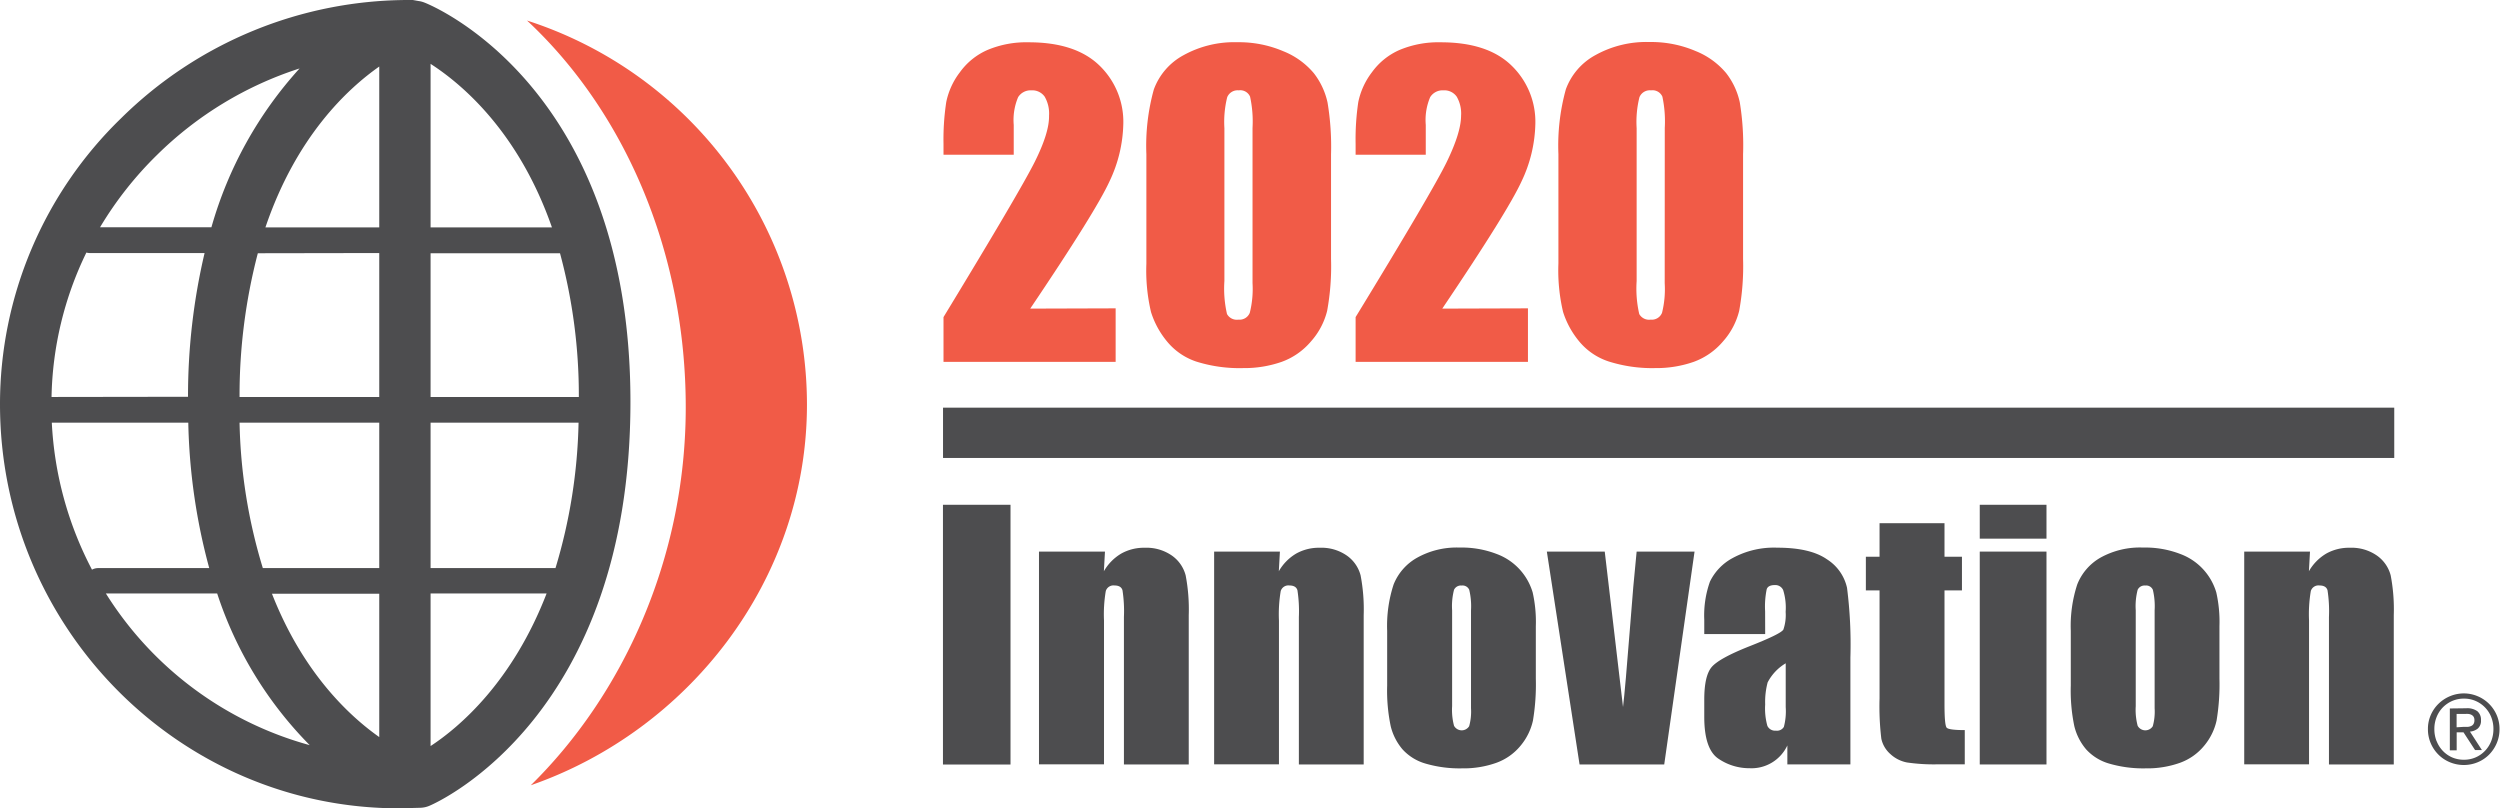 <svg id="Layer_2" data-name="Layer 2" xmlns="http://www.w3.org/2000/svg" viewBox="0 0 365.26 118.11"><defs><style>.cls-1{fill:#4d4d4f;}.cls-2{fill:#f15b47;}</style></defs><title>Artboard 2</title><path class="cls-1" d="M0,59.05c0,32.56,26.15,59.05,58.3,59.05h.1l3-.08a3.63,3.63,0,0,0,1.38-.31c1.2-.51,29.33-13.1,29.33-59S63.27.86,62,.37a3.62,3.62,0,0,0-.85-.22L60.32,0a3.78,3.78,0,0,0-.52,0A59.81,59.81,0,0,0,17.7,17.27,58.19,58.19,0,0,0,0,59.05Zm7.57,2.7H27.51A87.38,87.38,0,0,0,30.57,83H14.32a1.93,1.93,0,0,0-.88.23A51.61,51.61,0,0,1,7.57,61.75Zm32.15,25H55.41v20.94C51.06,104.62,44.27,98.34,39.72,86.71ZM38.4,83A77.67,77.67,0,0,1,35,61.75H55.41V83ZM84.57,58H62.91V37H81.82A79.6,79.6,0,0,1,84.57,58ZM55.41,9.72v23.5H38.78C43.29,19.93,50.75,13,55.41,9.72Zm0,27.25V58H35a82,82,0,0,1,2.67-21ZM81.16,83H62.91V61.75H84.53A78.67,78.67,0,0,1,81.16,83ZM7.53,58A50.25,50.25,0,0,1,12.62,36.9a2,2,0,0,0,.47.07H29.89a91.29,91.29,0,0,0-2.42,21ZM22.95,22.63A52.62,52.62,0,0,1,43.77,10a58,58,0,0,0-12.88,23.2H14.62A52.37,52.37,0,0,1,22.95,22.63Zm57.7,10.59H62.91V9.33C67.62,12.37,75.8,19.35,80.64,33.22ZM62.91,109V86.71H79.86C74.88,99.59,67.2,106.19,62.91,109ZM15.47,86.71H31.73a56.46,56.46,0,0,0,13.52,22.16A51.08,51.08,0,0,1,15.47,86.71Z"/><path class="cls-2" d="M100.19,59.51C100.19,36.57,91.09,16.12,77,3a59,59,0,0,1,40.9,56.09c0,25.71-17.33,47.63-40.35,55.64C90.91,101.61,100.19,81.73,100.19,59.51Z"/><path class="cls-2" d="M163,45.05v7.82H137.85V46.33Q149,28,151.16,23.69t2.11-6.78a4.94,4.94,0,0,0-.64-2.79,2.21,2.21,0,0,0-1.94-.92,2.14,2.14,0,0,0-1.94,1,8.57,8.57,0,0,0-.64,4.05v4.36H137.85V21a36.21,36.21,0,0,1,.4-6.08,10.64,10.64,0,0,1,2-4.37,9.78,9.78,0,0,1,4.05-3.26,14.64,14.64,0,0,1,6-1.11q6.82,0,10.32,3.38a11.41,11.41,0,0,1,3.5,8.57,20.38,20.38,0,0,1-2,8.33q-2,4.39-11.6,18.63Z"/><path class="cls-2" d="M194.47,22.54V37.83a36.08,36.08,0,0,1-.57,7.59,10.49,10.49,0,0,1-2.35,4.45,10.1,10.1,0,0,1-4.3,3,16.53,16.53,0,0,1-5.63.91,21,21,0,0,1-6.83-.95,9.36,9.36,0,0,1-4.33-3,12.7,12.7,0,0,1-2.29-4.23,26.43,26.43,0,0,1-.68-7.07v-16a30.77,30.77,0,0,1,1.09-9.46,9.34,9.34,0,0,1,4.33-5,15.3,15.3,0,0,1,7.86-1.9,16.5,16.5,0,0,1,6.74,1.32,11.26,11.26,0,0,1,4.45,3.21,10.67,10.67,0,0,1,2,4.28A39.19,39.19,0,0,1,194.47,22.54ZM183,18.69a17,17,0,0,0-.36-4.57,1.56,1.56,0,0,0-1.66-.92,1.64,1.64,0,0,0-1.68,1,14.91,14.91,0,0,0-.41,4.52V41.06a16.5,16.5,0,0,0,.38,4.82,1.63,1.63,0,0,0,1.66.82,1.61,1.61,0,0,0,1.67-1,14.39,14.39,0,0,0,.4-4.33Z"/><path class="cls-2" d="M223.24,45.05v7.82H198.06V46.33Q209.26,28,211.36,23.69t2.11-6.78a4.92,4.92,0,0,0-.64-2.79,2.2,2.2,0,0,0-1.94-.92,2.13,2.13,0,0,0-1.94,1,8.56,8.56,0,0,0-.64,4.05v4.36H198.06V21a36.69,36.69,0,0,1,.39-6.08,10.72,10.72,0,0,1,2-4.37,9.8,9.8,0,0,1,4.05-3.26,14.66,14.66,0,0,1,6-1.11q6.83,0,10.32,3.38a11.41,11.41,0,0,1,3.5,8.57,20.38,20.38,0,0,1-2,8.33q-2,4.39-11.6,18.63Z"/><path class="cls-2" d="M254.67,22.54V37.83a36.12,36.12,0,0,1-.57,7.59,10.48,10.48,0,0,1-2.35,4.45,10.14,10.14,0,0,1-4.3,3,16.53,16.53,0,0,1-5.64.91A21,21,0,0,1,235,52.8a9.38,9.38,0,0,1-4.34-3,12.73,12.73,0,0,1-2.29-4.23,26.43,26.43,0,0,1-.68-7.07v-16a30.77,30.77,0,0,1,1.09-9.46,9.33,9.33,0,0,1,4.34-5A15.29,15.29,0,0,1,241,6.14a16.51,16.51,0,0,1,6.74,1.32,11.26,11.26,0,0,1,4.45,3.21,10.56,10.56,0,0,1,2,4.28A38.89,38.89,0,0,1,254.67,22.54Zm-11.44-3.85a17.24,17.24,0,0,0-.35-4.57,1.57,1.57,0,0,0-1.66-.92,1.64,1.64,0,0,0-1.69,1,14.91,14.91,0,0,0-.41,4.52V41.06a16.65,16.65,0,0,0,.38,4.82,1.64,1.64,0,0,0,1.66.82,1.61,1.61,0,0,0,1.67-1,14.35,14.35,0,0,0,.39-4.33Z"/><path class="cls-1" d="M147.64,73.75v37.95h-9.87V73.75Z"/><path class="cls-1" d="M161.44,80.59l-.16,2.87a7.09,7.09,0,0,1,2.52-2.57,6.75,6.75,0,0,1,3.43-.86,6.51,6.51,0,0,1,4,1.15,5.11,5.11,0,0,1,2,2.89,26.47,26.47,0,0,1,.45,5.82v21.8h-9.47V90.15a20,20,0,0,0-.21-3.91q-.21-.7-1.17-.7a1.17,1.17,0,0,0-1.27.81,20.33,20.33,0,0,0-.26,4.32v21H151.8V80.59Z"/><path class="cls-1" d="M187,80.59l-.16,2.87a7.09,7.09,0,0,1,2.52-2.57,6.75,6.75,0,0,1,3.43-.86,6.51,6.51,0,0,1,4,1.15,5.11,5.11,0,0,1,2,2.89,26.46,26.46,0,0,1,.45,5.82v21.8h-9.47V90.15a20,20,0,0,0-.21-3.91q-.21-.7-1.17-.7a1.17,1.17,0,0,0-1.27.81,20.33,20.33,0,0,0-.26,4.32v21h-9.47V80.59Z"/><path class="cls-1" d="M224.39,91.51v7.62a32.14,32.14,0,0,1-.42,6.15,8.64,8.64,0,0,1-1.8,3.66,8.15,8.15,0,0,1-3.55,2.51,14.2,14.2,0,0,1-5,.81,17.77,17.77,0,0,1-5.32-.69,7.25,7.25,0,0,1-3.39-2.09,8.24,8.24,0,0,1-1.72-3.37,25.37,25.37,0,0,1-.52-5.94v-8a19.49,19.49,0,0,1,.94-6.77A7.79,7.79,0,0,1,207,81.51,11.88,11.88,0,0,1,213.23,80a14.23,14.23,0,0,1,5.47.95,8.58,8.58,0,0,1,5.23,5.61A19.52,19.52,0,0,1,224.39,91.51Zm-9.47-2.34a10.33,10.33,0,0,0-.26-3,1.06,1.06,0,0,0-1.1-.62,1.11,1.11,0,0,0-1.12.62,9.51,9.51,0,0,0-.28,3v14a9.09,9.09,0,0,0,.28,2.87,1.28,1.28,0,0,0,2.21.06,7.94,7.94,0,0,0,.27-2.62Z"/><path class="cls-1" d="M247.58,80.59l-4.43,31.1H230.78L226,80.59h8.46l2.67,22.71q.31-2.5,1.07-12.21.4-5.42.92-10.5Z"/><path class="cls-1" d="M257.9,92.64H249V90.55a14.71,14.71,0,0,1,.83-5.57,7.72,7.72,0,0,1,3.34-3.46,12.57,12.57,0,0,1,6.52-1.5q4.8,0,7.24,1.7a6.62,6.62,0,0,1,2.93,4.17,65.37,65.37,0,0,1,.49,10.18v15.61h-9.21v-2.77a5.78,5.78,0,0,1-5.51,3.33,8,8,0,0,1-4.56-1.39q-2.07-1.39-2.07-6.11V102.2q0-3.49,1.1-4.76t5.46-3q4.66-1.83,5-2.46a6.54,6.54,0,0,0,.33-2.58,8.69,8.69,0,0,0-.36-3.18,1.25,1.25,0,0,0-1.21-.74q-1,0-1.2.62a12.62,12.62,0,0,0-.23,3.22Zm3,4.27a7,7,0,0,0-2.64,2.79,11.08,11.08,0,0,0-.36,3.23,9.42,9.42,0,0,0,.32,3.12,1.24,1.24,0,0,0,1.25.7,1.16,1.16,0,0,0,1.16-.55,8.9,8.9,0,0,0,.27-2.89Z"/><path class="cls-1" d="M284.1,76.44v4.9h2.55v4.92H284.1V102.9q0,3.07.32,3.42t2.64.35v5h-3.82a27.31,27.31,0,0,1-4.62-.27,4.92,4.92,0,0,1-2.44-1.24,4.13,4.13,0,0,1-1.31-2.23,39.47,39.47,0,0,1-.26-5.89V86.26h-2V81.34h2v-4.9Z"/><path class="cls-1" d="M299,73.75v4.95h-9.75V73.75Zm0,6.84v31.1h-9.75V80.59Z"/><path class="cls-1" d="M324.27,91.51v7.62a32.15,32.15,0,0,1-.42,6.15,8.64,8.64,0,0,1-1.8,3.66,8.15,8.15,0,0,1-3.55,2.51,14.2,14.2,0,0,1-5,.81,17.77,17.77,0,0,1-5.32-.69,7.25,7.25,0,0,1-3.39-2.09,8.24,8.24,0,0,1-1.72-3.37,25.37,25.37,0,0,1-.52-5.94v-8a19.49,19.49,0,0,1,.94-6.77,7.79,7.79,0,0,1,3.37-3.91A11.88,11.88,0,0,1,313.11,80a14.23,14.23,0,0,1,5.47.95,8.58,8.58,0,0,1,5.23,5.61A19.52,19.52,0,0,1,324.27,91.51Zm-9.47-2.34a10.33,10.33,0,0,0-.26-3,1.06,1.06,0,0,0-1.1-.62,1.11,1.11,0,0,0-1.12.62,9.51,9.51,0,0,0-.28,3v14a9.09,9.09,0,0,0,.28,2.87,1.28,1.28,0,0,0,2.21.06,7.94,7.94,0,0,0,.27-2.62Z"/><path class="cls-1" d="M337.5,80.59l-.16,2.87a7.09,7.09,0,0,1,2.52-2.57,6.75,6.75,0,0,1,3.43-.86,6.51,6.51,0,0,1,4,1.15,5.11,5.11,0,0,1,2,2.89,26.46,26.46,0,0,1,.45,5.82v21.8h-9.47V90.15a20,20,0,0,0-.21-3.91q-.21-.7-1.17-.7a1.17,1.17,0,0,0-1.27.81,20.33,20.33,0,0,0-.26,4.32v21h-9.47V80.59Z"/><rect class="cls-1" x="137.78" y="59.56" width="212.03" height="7.35"/><path class="cls-1" d="M355.15,104.46a5.2,5.2,0,0,1,1.14-1.65,5.32,5.32,0,0,1,1.68-1.1,5.26,5.26,0,0,1,2-.4,5.2,5.2,0,0,1,2,.4,5.21,5.21,0,0,1,2.8,2.75,5.05,5.05,0,0,1,.42,2.06,5.17,5.17,0,0,1-.42,2.09,5.33,5.33,0,0,1-1.13,1.67,5.1,5.1,0,0,1-1.67,1.1,5.28,5.28,0,0,1-2,.39,5.34,5.34,0,0,1-2-.39,5.16,5.16,0,0,1-1.68-1.1,5.27,5.27,0,0,1-1.14-1.67,5.16,5.16,0,0,1-.42-2.09A5,5,0,0,1,355.15,104.46Zm.86,3.84a4.34,4.34,0,0,0,.91,1.42,4.21,4.21,0,0,0,1.37.95A4.26,4.26,0,0,0,360,111a4.18,4.18,0,0,0,1.69-.34,4.23,4.23,0,0,0,1.37-.95,4.36,4.36,0,0,0,.91-1.42,4.76,4.76,0,0,0,.33-1.79,4.63,4.63,0,0,0-.33-1.75,4.25,4.25,0,0,0-2.28-2.34,4.18,4.18,0,0,0-1.69-.34,4.25,4.25,0,0,0-4,2.69,4.61,4.61,0,0,0-.33,1.75A4.73,4.73,0,0,0,356,108.3Zm4.32-4.82a2.51,2.51,0,0,1,1.62.43,1.61,1.61,0,0,1,.53,1.32,1.49,1.49,0,0,1-.46,1.21,2.07,2.07,0,0,1-1.15.45l1.75,2.7h-1L359.93,107h-1v2.63h-1v-6.12Zm-.42,2.72.61,0a1.54,1.54,0,0,0,.51-.12.79.79,0,0,0,.36-.3,1,1,0,0,0,.13-.57.88.88,0,0,0-.12-.49.81.81,0,0,0-.31-.28,1.36,1.36,0,0,0-.43-.13,3.4,3.4,0,0,0-.48,0h-1.26v1.95Z"/></svg>